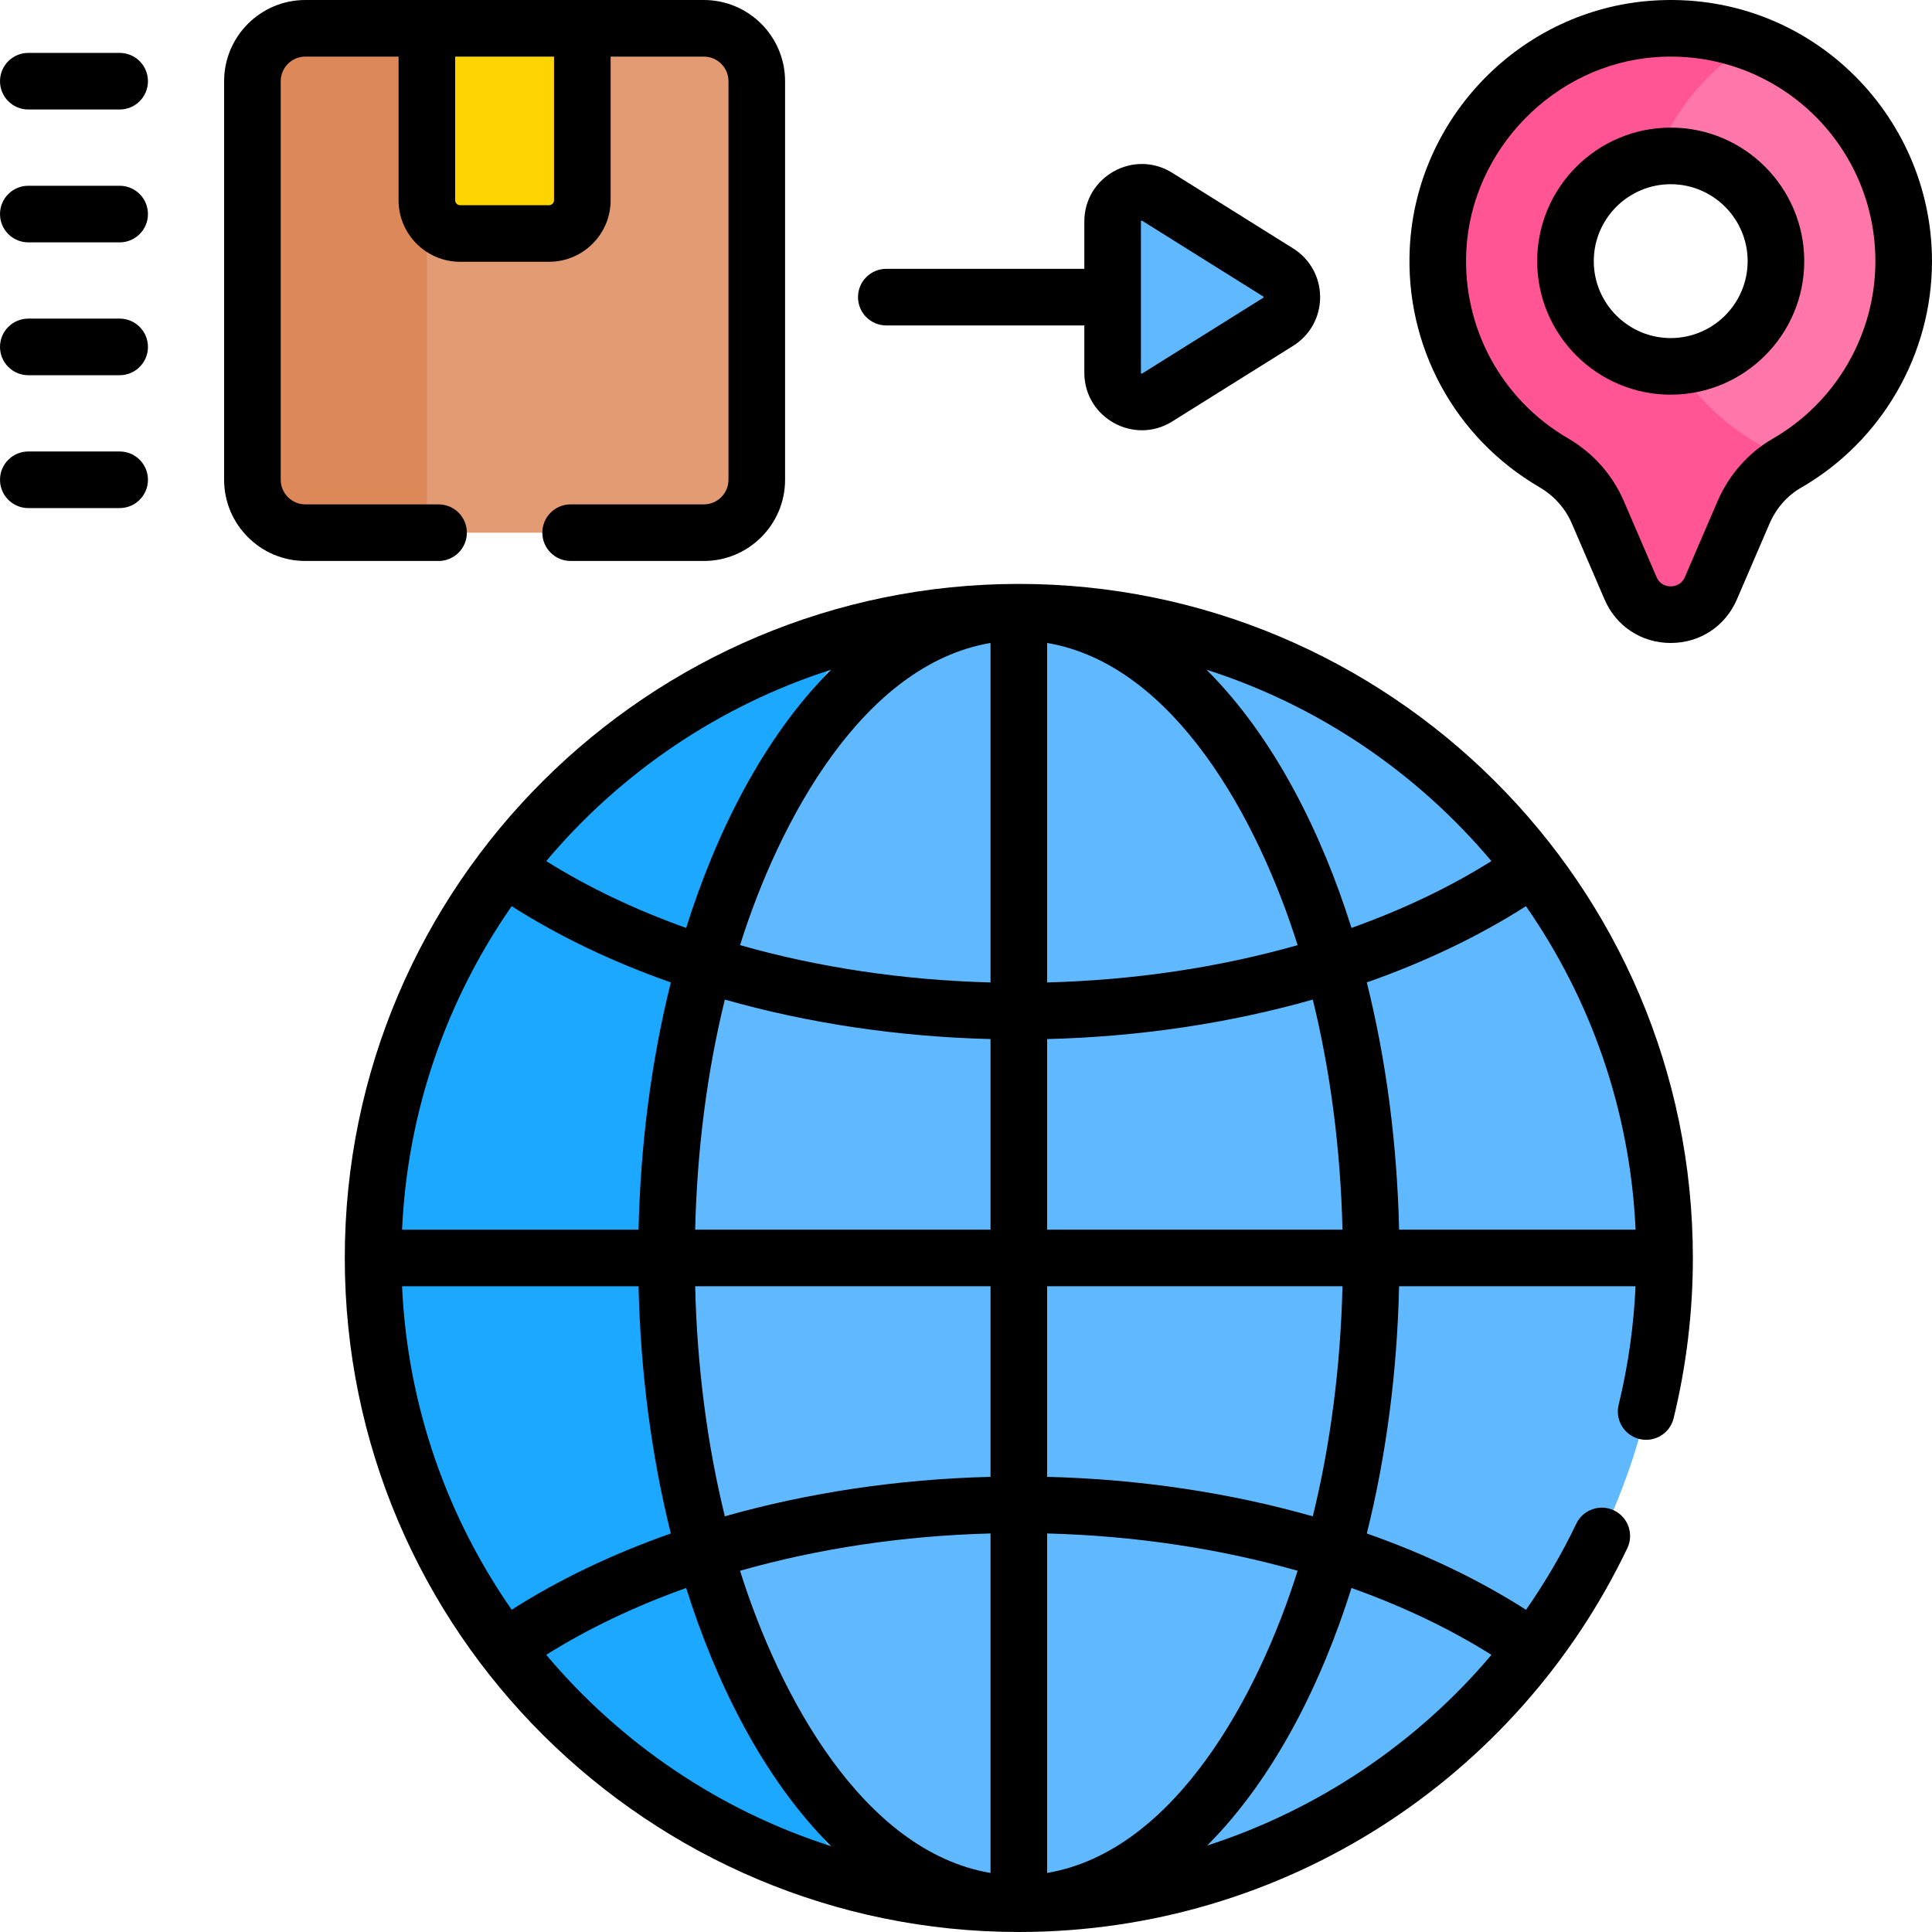 <?xml version="1.0" encoding="UTF-8" standalone="no"?>
<!DOCTYPE svg PUBLIC "-//W3C//DTD SVG 1.1//EN" "http://www.w3.org/Graphics/SVG/1.1/DTD/svg11.dtd">
<svg width="100%" height="100%" viewBox="0 0 512 512" version="1.1" xmlns="http://www.w3.org/2000/svg" xmlns:xlink="http://www.w3.org/1999/xlink" xml:space="preserve" xmlns:serif="http://www.serif.com/" style="fill-rule:evenodd;clip-rule:evenodd;stroke-linejoin:round;stroke-miterlimit:2;">
    <g>
        <g>
            <path d="M224.677,496.489L231.812,495.61L248.468,501.933C251.338,502.757 255.554,503.759 256.297,503.934C258.358,504.098 260.428,504.227 262.509,504.317L269.062,498.61L277.499,504.326C279.533,504.238 281.56,504.122 283.575,503.964C293.338,502.484 312.312,494.527 312.312,494.527L320.008,497.067C352.23,487.235 380.414,468.154 401.468,442.912L400.062,433.276L410.592,430.938C428.502,405.178 439.513,374.267 440.954,340.871L432.896,333.371L440.954,325.871C439.513,292.474 428.502,261.563 410.592,235.803L401.062,233.527L401.468,223.83C380.414,198.589 352.231,179.507 320.008,169.676L305.812,168.944L283.577,162.779C281.561,162.621 279.534,162.504 277.499,162.417L271.645,167.84L262.513,162.426C260.439,162.516 258.375,162.644 256.32,162.807L232.561,169.194L225.252,169.474C194.886,210.367 175.886,268.657 175.886,333.372C175.887,397.676 194.647,455.636 224.677,496.489Z" style="fill:rgb(96,185,254);fill-rule:nonzero;"/>
            <path d="M219.997,497.066L224.677,496.489C194.647,455.636 175.887,397.676 175.887,333.371C175.887,268.656 194.887,210.367 225.253,169.473L220.001,169.674C187.774,179.505 159.588,198.592 138.532,223.834L139.896,231.692L129.407,235.802L129.406,235.798C111.492,261.559 100.474,292.474 99.034,325.875C99.035,325.874 99.045,325.87 99.045,325.87L106.063,333.37L99.045,340.87C99.045,340.87 99.036,340.881 99.035,340.882C100.478,374.276 111.494,405.183 129.404,430.939L129.407,430.938L139.896,432.693L138.531,442.907C159.587,468.148 187.771,487.235 219.997,497.066Z" style="fill:rgb(28,168,255);fill-rule:nonzero;"/>
            <path d="M113.122,7.503L80.911,7.503C73.169,7.503 66.894,13.779 66.894,21.52L66.894,127.145C66.894,134.887 73.17,141.162 80.911,141.162L113.122,141.162L127.561,127.145L127.561,21.52L113.122,7.503Z" style="fill:rgb(221,136,88);fill-rule:nonzero;"/>
            <path d="M338.723,72.198L306.675,52.151C301.533,48.935 294.861,52.631 294.861,58.696L294.861,98.79C294.861,104.855 301.533,108.551 306.675,105.335L338.723,85.288C343.558,82.264 343.558,75.222 338.723,72.198Z" style="fill:rgb(96,185,254);fill-rule:nonzero;"/>
            <path d="M186.536,7.503L154.325,7.503L133.724,19.026L113.123,53.064L113.123,141.163L186.537,141.163C194.278,141.163 200.554,134.887 200.554,127.146L200.554,21.521C200.554,13.779 194.278,7.503 186.536,7.503Z" style="fill:rgb(227,155,116);fill-rule:nonzero;"/>
            <path d="M113.122,7.503L113.122,53.064C113.122,57.929 117.066,61.873 121.931,61.873L145.515,61.873C150.38,61.873 154.324,57.929 154.324,53.064L154.324,7.503L113.122,7.503Z" style="fill:rgb(255,213,0);fill-rule:nonzero;"/>
            <path d="M439.062,15.776L429.812,29.026L438.88,41.592C440.148,41.416 441.441,41.318 442.757,41.318C458.159,41.318 470.644,53.804 470.644,69.205C470.644,84.077 459.001,96.227 444.333,97.045L438.561,118.526L472.637,123.327C472.927,123.145 473.207,122.949 473.504,122.778C492.023,112.122 504.495,92.143 504.495,69.243C504.495,42.677 487.714,20.036 464.175,11.327L439.062,15.776Z" style="fill:rgb(255,118,170);fill-rule:nonzero;"/>
            <g>
                <path d="M465.353,117.258C456.838,112.29 449.624,105.34 444.333,97.046C443.811,97.075 443.286,97.093 442.756,97.093C427.354,97.093 414.869,84.607 414.869,69.206C414.869,55.121 425.314,43.481 438.879,41.593C443.806,29.004 452.782,18.37 464.176,11.328C456.217,8.383 447.487,7.026 438.37,7.656C407.443,9.793 382.599,35.195 381.092,66.158C379.921,90.206 392.521,111.41 411.686,122.592C416.911,125.641 421.061,130.234 423.454,135.791L432.11,155.889C436.134,165.232 449.381,165.232 453.404,155.889L462.059,135.793C464.266,130.669 467.93,126.291 472.638,123.329C470.575,120.932 468.121,118.873 465.353,117.258Z" style="fill:rgb(255,85,149);fill-rule:nonzero;"/>
            </g>
        </g>
        <g>
            <path d="M442.757,33.818C423.244,33.818 407.369,49.692 407.369,69.205C407.369,88.718 423.244,104.593 442.757,104.593C462.27,104.593 478.145,88.718 478.145,69.205C478.145,49.692 462.27,33.818 442.757,33.818ZM442.757,89.593C431.515,89.593 422.369,80.447 422.369,69.205C422.369,57.964 431.515,48.818 442.757,48.818C453.999,48.818 463.145,57.964 463.145,69.205C463.145,80.447 453.999,89.593 442.757,89.593Z" style="fill-rule:nonzero;"/>
            <path d="M437.854,0.173C403.097,2.575 375.292,31.071 373.602,65.793C372.338,91.739 385.484,115.985 407.908,129.07C411.829,131.357 414.823,134.707 416.566,138.757L425.222,158.855C428.287,165.973 435.007,170.395 442.758,170.395C450.508,170.395 457.228,165.973 460.293,158.855L468.948,138.758C470.684,134.726 473.632,131.359 477.245,129.279C498.681,116.944 511.997,93.94 511.997,69.243C511.997,30.102 479.012,-2.677 437.854,0.173ZM469.764,116.278C463.363,119.962 458.18,125.839 455.171,132.824L446.516,152.921C445.555,155.153 443.568,155.395 442.758,155.395C441.947,155.395 439.96,155.154 438.999,152.921L430.343,132.824C427.322,125.807 422.178,120.029 415.467,116.114C397.895,105.861 387.594,86.858 388.584,66.522C389.896,39.566 411.992,16.996 438.887,15.137C470.554,12.94 496.997,37.883 496.997,69.242C496.997,88.59 486.562,106.612 469.764,116.278Z" style="fill-rule:nonzero;"/>
            <path d="M287.36,58.696L287.36,71.243L234.877,71.243C230.734,71.243 227.377,74.6 227.377,78.743C227.377,82.886 230.734,86.243 234.877,86.243L287.36,86.243L287.36,98.79C287.36,110.724 300.53,118.027 310.652,111.693L342.701,91.646C347.177,88.845 349.848,84.022 349.848,78.743C349.848,73.464 347.176,68.64 342.701,65.84L310.652,45.793C300.536,39.462 287.36,46.754 287.36,58.696ZM334.849,78.743C334.849,78.865 334.813,78.889 334.746,78.93L302.697,98.977C302.614,99.029 302.587,99.044 302.473,98.983C302.36,98.921 302.36,98.887 302.36,98.791L302.36,58.696C302.36,58.599 302.36,58.566 302.473,58.504C302.524,58.476 302.558,58.463 302.587,58.463C302.622,58.463 302.651,58.482 302.696,58.51L334.745,78.557C334.812,78.599 334.849,78.621 334.849,78.743Z" style="fill-rule:nonzero;"/>
            <path d="M186.536,133.663L151.224,133.663C147.081,133.663 143.724,137.02 143.724,141.163C143.724,145.306 147.081,148.663 151.224,148.663L186.536,148.663C198.401,148.663 208.054,139.011 208.054,127.145L208.054,21.52C208.054,9.655 198.402,0.002 186.536,0.002L80.911,0.002C69.046,0.002 59.393,9.654 59.393,21.52L59.393,127.145C59.393,139.01 69.045,148.663 80.911,148.663L116.223,148.663C120.366,148.663 123.723,145.306 123.723,141.163C123.723,137.02 120.366,133.663 116.223,133.663L80.911,133.663C77.317,133.663 74.393,130.739 74.393,127.145L74.393,21.52C74.393,17.926 77.317,15.002 80.911,15.002L105.623,15.002L105.623,53.064C105.623,62.057 112.939,69.374 121.932,69.374L145.516,69.374C154.509,69.374 161.826,62.058 161.826,53.064L161.826,15.003L186.537,15.003C190.131,15.003 193.055,17.927 193.055,21.521L193.055,127.146C193.054,130.739 190.13,133.663 186.536,133.663ZM146.825,53.064C146.825,53.786 146.237,54.374 145.515,54.374L121.931,54.374C121.209,54.374 120.622,53.786 120.622,53.064L120.622,15.003L146.824,15.003L146.824,53.064L146.825,53.064Z" style="fill-rule:nonzero;"/>
            <path d="M434.467,381.354C438.485,382.335 442.549,379.87 443.53,375.845C446.912,361.983 448.627,347.693 448.627,333.37C448.627,234.21 367.847,154.742 269.999,154.742C172.076,154.742 91.371,234.309 91.371,333.37C91.371,432.527 172.148,511.998 269.999,511.998C340.371,511.998 402.187,471.134 431.261,410.278C433.046,406.541 431.464,402.063 427.727,400.277C423.988,398.493 419.511,400.073 417.726,403.811C413.893,411.834 409.418,419.439 404.417,426.61C391.864,418.59 377.631,411.804 362.218,406.387C367.325,385.948 370.25,363.788 370.775,340.869L433.438,340.869C432.954,351.472 431.465,362.01 428.958,372.289C427.977,376.315 430.442,380.373 434.467,381.354ZM220.271,177.478C202.076,195.584 189.566,221.323 181.841,245.909C168.331,241.092 155.84,235.153 144.759,228.195C164.429,204.81 190.509,186.993 220.271,177.478ZM135.605,240.145C148.153,248.158 162.377,254.938 177.781,260.352C172.674,280.792 169.749,302.952 169.224,325.871L106.55,325.871C107.99,294.115 118.525,264.693 135.605,240.145ZM106.55,340.871L169.224,340.871C169.749,363.79 172.674,385.95 177.781,406.389C162.378,411.803 148.153,418.583 135.605,426.597C118.525,402.049 107.99,372.627 106.55,340.871ZM144.758,438.547C155.839,431.589 168.33,425.65 181.841,420.833C189.567,445.424 202.079,471.162 220.272,489.265C190.51,479.749 164.429,461.932 144.758,438.547ZM262.499,496.352C228.629,490.602 206.456,449.182 196.119,416.27C216.765,410.394 239.291,406.988 262.499,406.381L262.499,496.352ZM262.499,391.378C237.957,391.991 214.065,395.596 192.092,401.844C187.424,382.852 184.735,362.239 184.225,340.87L262.498,340.87L262.498,391.378L262.499,391.378ZM262.5,325.871L184.226,325.871C184.736,304.502 187.424,283.888 192.093,264.897C214.065,271.146 237.957,274.75 262.5,275.363L262.5,325.871ZM262.499,260.359C239.29,259.753 216.765,256.346 196.119,250.471C206.441,217.609 228.615,176.142 262.499,170.389L262.499,260.359ZM277.499,170.389C311.369,176.139 333.542,217.559 343.879,250.471C323.233,256.347 300.707,259.753 277.499,260.359L277.499,170.389ZM277.499,275.363C302.041,274.75 325.933,271.146 347.905,264.897C352.573,283.889 355.262,304.502 355.772,325.871L277.499,325.871L277.499,275.363ZM277.499,340.871L355.772,340.871C355.262,362.24 352.574,382.853 347.905,401.845C325.933,395.596 302.041,391.991 277.499,391.379L277.499,340.871ZM277.499,496.352L277.499,406.381C300.707,406.987 323.233,410.394 343.879,416.27C333.557,449.133 311.383,490.599 277.499,496.352ZM395.254,438.556C375.364,462.104 349.136,479.646 319.898,489.094C337.938,471.06 350.417,445.468 358.157,420.833C371.673,425.652 384.169,431.594 395.254,438.556ZM358.157,245.908C350.43,221.317 337.92,195.581 319.727,177.477C349.488,186.993 375.569,204.809 395.239,228.194C384.158,235.152 371.667,241.091 358.157,245.908ZM370.774,325.871C370.249,302.952 367.324,280.792 362.217,260.352C377.62,254.938 391.845,248.159 404.393,240.145C421.473,264.693 432.008,294.114 433.448,325.871L370.774,325.871Z" style="fill-rule:nonzero;"/>
            <path d="M7.502,29.02L31.71,29.02C35.853,29.02 39.21,25.663 39.21,21.52C39.21,17.377 35.853,14.02 31.71,14.02L7.502,14.02C3.359,14.02 0.002,17.377 0.002,21.52C0.002,25.663 3.359,29.02 7.502,29.02Z" style="fill-rule:nonzero;"/>
            <path d="M7.502,64.229L31.71,64.229C35.853,64.229 39.21,60.872 39.21,56.729C39.21,52.586 35.853,49.229 31.71,49.229L7.502,49.229C3.359,49.229 0.002,52.586 0.002,56.729C0.002,60.872 3.359,64.229 7.502,64.229Z" style="fill-rule:nonzero;"/>
            <path d="M7.502,99.437L31.71,99.437C35.853,99.437 39.21,96.08 39.21,91.937C39.21,87.794 35.853,84.437 31.71,84.437L7.502,84.437C3.359,84.437 0.002,87.794 0.002,91.937C0.002,96.08 3.359,99.437 7.502,99.437Z" style="fill-rule:nonzero;"/>
            <path d="M7.502,134.646L31.71,134.646C35.853,134.646 39.21,131.289 39.21,127.146C39.21,123.003 35.853,119.646 31.71,119.646L7.502,119.646C3.359,119.646 0.002,123.003 0.002,127.146C0.002,131.289 3.359,134.646 7.502,134.646Z" style="fill-rule:nonzero;"/>
        </g>
    </g>
</svg>
